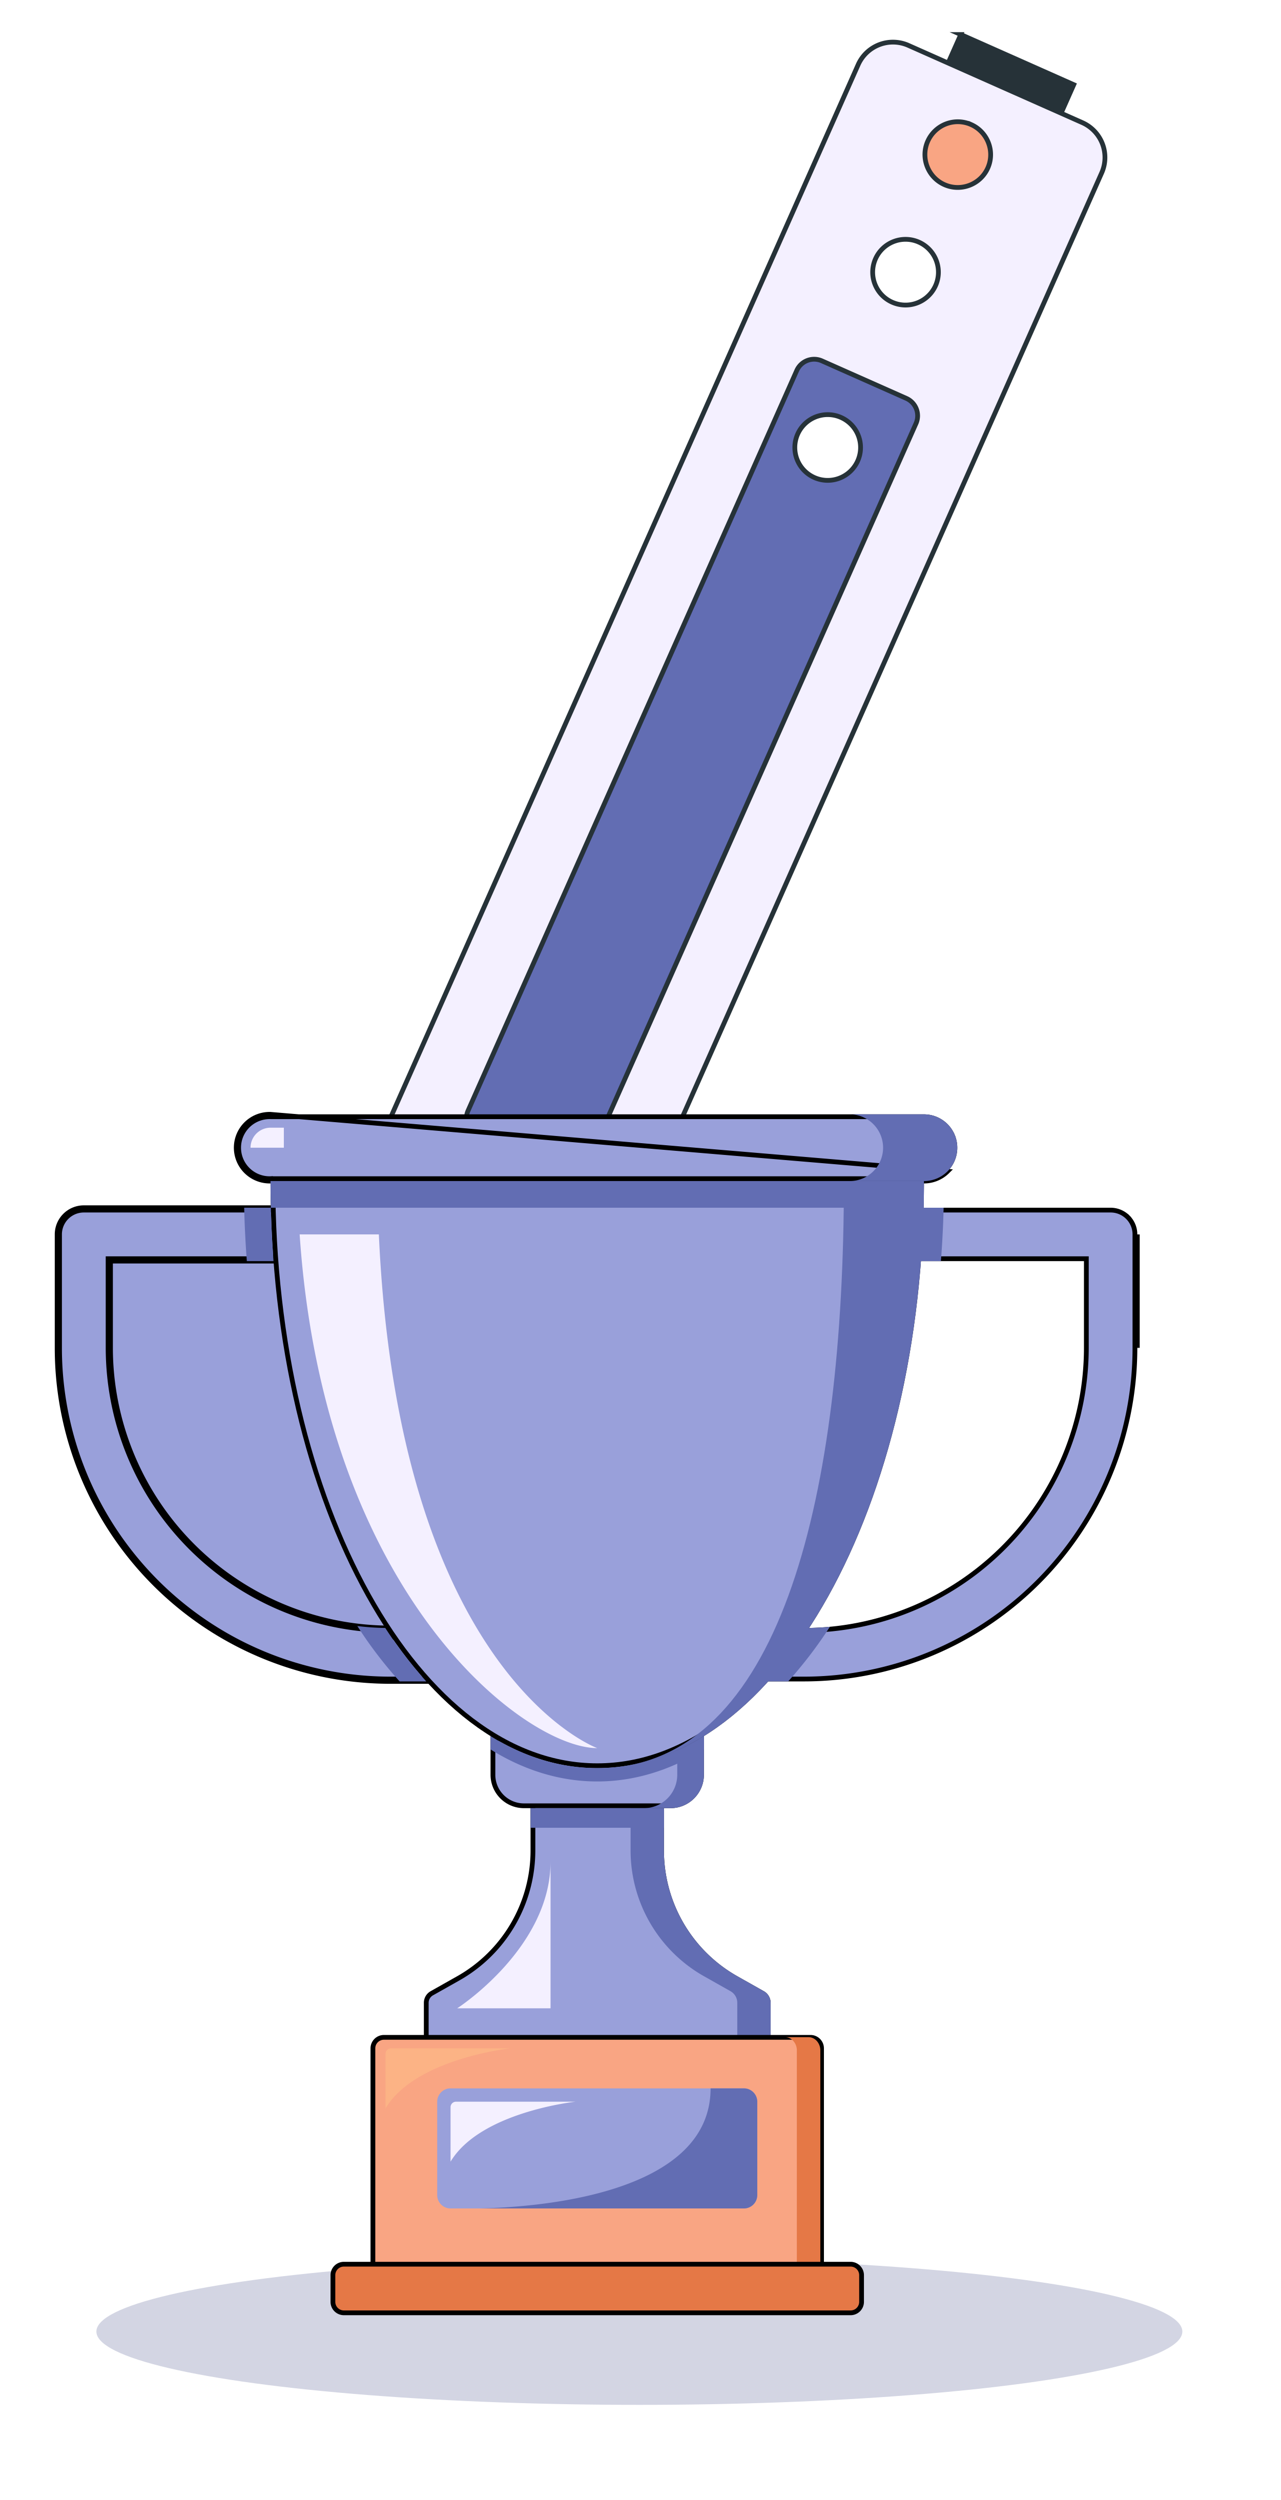 <svg xmlns="http://www.w3.org/2000/svg" width="269" height="525" fill="none"><path d="M201.761 7.248l-3.984 8.97 23.72 10.534 3.983-8.97-23.719-10.534z" fill="#263238" stroke="#263238" stroke-miterlimit="10"></path><path d="M180.201 13.6l-98.36 221.495a8 8 0 004.064 10.558l36.518 16.217a8 8 0 0010.558-4.065L231.342 36.31a8 8 0 00-4.065-10.558L190.76 9.535a8 8 0 00-10.559 4.065z" fill="#F4F0FF" stroke="#263238" stroke-miterlimit="10"></path><path d="M167.31 77.811l-69.019 155.42a4 4 0 002.033 5.279l17.73 7.874a4 4 0 005.279-2.033l69.018-155.42a4 4 0 00-2.032-5.279l-17.73-7.873a4 4 0 00-5.279 2.032z" fill="#626DB3" stroke="#263238" stroke-miterlimit="10"></path><path d="M196.451 59.99a6.902 6.902 0 10-12.616-5.602 6.902 6.902 0 0012.616 5.602z" fill="#fff" stroke="#263238" stroke-miterlimit="10"></path><path d="M203.927 26.159a6.9 6.9 0 00-9.108 3.506c-1.543 3.475.031 7.566 3.506 9.109 3.475 1.543 7.566-.032 9.109-3.507 1.543-3.475-.032-7.565-3.507-9.109z" fill="#F9A583" stroke="#263238" stroke-miterlimit="10"></path><path d="M180.11 96.79a6.902 6.902 0 10-12.617-5.6 6.902 6.902 0 0012.617 5.6z" fill="#fff" stroke="#263238" stroke-miterlimit="10"></path><g opacity=".2" filter="url(#a)"><ellipse cx="134.263" cy="489.608" rx="114.021" ry="15.393" fill="#222E72"></ellipse></g><path d="M238.327 259.219v23.818a69.528 69.528 0 01-20.354 49.175 69.52 69.52 0 01-49.167 20.371h-8.607l9.913-10.228a59.377 59.377 0 0058.011-59.318v0-18.715h-41.936l1.276-10.209h45.762a5.1 5.1 0 013.609 1.496l.354-.353-.354.353a5.091 5.091 0 011.493 3.61zm.5.001v23.817-23.817zM90.684 418.567l.001-.001 5.518-3.112a30.855 30.855 0 0015.709-26.886s0 0 0 0v-12.572h27.008v12.572s0 0 0 0a30.86 30.86 0 004.213 15.571 30.862 30.862 0 0011.495 11.315h.001l5.517 3.112.002.001a2.286 2.286 0 011.174 1.999s0 0 0 0v11.872H89.51v-11.872s0 0 0 0a2.288 2.288 0 011.174-1.999z" fill="#99A0DA" stroke="#000"></path><path d="M161.822 420.566v12.372h-7.002v-12.372a2.79 2.79 0 00-1.43-2.436l-5.513-3.111a30.339 30.339 0 01-15.459-26.451v-13.072h7.002v13.072a30.348 30.348 0 0015.454 26.451l5.518 3.111a2.79 2.79 0 011.43 2.436z" fill="#626DB3"></path><path d="M147.315 365.066v7.627a6.507 6.507 0 01-6.502 6.507h-30.799a6.507 6.507 0 01-6.502-6.507v-7.627h43.803z" fill="#99A0DA" stroke="#000"></path><path d="M139.416 379.699h-28.004v4.118h28.004v-4.118z" fill="#626DB3"></path><path d="M172.518 430.131v48.532h-94.21V430.13a2.31 2.31 0 012.302-2.302h89.606a2.31 2.31 0 012.302 2.303z" fill="#F9A583" stroke="#000"></path><path d="M172.262 430.56v48.512h-4.93V430.56a2.96 2.96 0 00-.725-1.956c-.462-.52-1.088-.812-1.742-.815h4.93c.653.003 1.28.295 1.742.815a2.96 2.96 0 01.725 1.956z" fill="#E57846"></path><path d="M72.21 475.465H178.62a2.3 2.3 0 012.301 2.301v5.606a2.3 2.3 0 01-2.301 2.301H72.209a2.3 2.3 0 01-2.3-2.301v-5.606a2.3 2.3 0 012.3-2.301z" fill="#E57846" stroke="#000"></path><path d="M156.22 438.539H94.611a2.8 2.8 0 00-2.8 2.801v19.616a2.8 2.8 0 002.8 2.801h61.609a2.8 2.8 0 002.801-2.801V441.34a2.8 2.8 0 00-2.801-2.801z" fill="#99A0DA"></path><path d="M147.818 364.566v8.127a7.009 7.009 0 01-7.002 7.007h-5.597a7.008 7.008 0 006.997-7.007v-8.127h5.602z" fill="#626DB3"></path><path d="M94.501 352.583l.672.5H82.021A70.02 70.02 0 0112 283.062V259.22a5.601 5.601 0 015.602-5.607h45.704v.5m31.195 98.47h.838L80.93 341.86m13.57 10.723h-12.48A69.52 69.52 0 0112.5 283.062v-23.843a5.096 5.096 0 011.493-3.61 5.11 5.11 0 013.609-1.496h45.704m31.195 98.47l-13.74-10.227m.17-.496a58.877 58.877 0 01-57.728-58.823v-18.215h40.103v-.5M80.93 341.86l-.01.5-.16-.004m.17-.496l-.298.401.128.095m-17.455-78.034h.5v-10.209h-.5m0 10.209H22.703v18.715a59.378 59.378 0 0058.058 59.319m-17.455-78.034v-10.209" fill="#99A0DA" stroke="#000"></path><path d="M193.526 242.91v5.102c0 33.973-7.665 64.705-20.033 86.926-12.377 22.238-29.396 35.85-48.077 35.85-18.682 0-35.7-13.613-48.078-35.852-12.368-22.222-20.033-52.954-20.033-86.924v-5.102h136.221z" fill="#99A0DA" stroke="#000"></path><path d="M57.434 264.822h-5.601a225.76 225.76 0 01-.558-11.209h5.597c.096 3.787.283 7.523.562 11.209zM89.517 353.084h-5.602a89.247 89.247 0 01-8.876-11.627c1.948.235 3.906.37 5.868.404a88.114 88.114 0 008.61 11.223zM147.815 364.566v2.806c-7.026 4.354-14.561 6.721-22.401 6.721-7.841 0-15.376-2.367-22.402-6.721v-2.806c7.026 4.359 14.561 6.726 22.402 6.726 7.84 0 15.375-2.367 22.401-6.726z" fill="#626DB3"></path><path d="M194.026 242.41v5.602c0 65.958-28.832 119.825-65.09 123.129 35.227-3.349 48.275-57.201 48.275-123.129v-5.602h16.815z" fill="#626DB3"></path><path d="M200.523 241.009v.002a6.48 6.48 0 01-4.006 6.011 6.483 6.483 0 01-2.49.49H56.804v-.001l-.013.001a6.5 6.5 0 01-4.712-1.843 6.501 6.501 0 01-1.968-4.662 6.508 6.508 0 016.68-6.505h137.235a6.508 6.508 0 016.004 4.019l.462-.191-.462.191c.326.789.494 1.634.493 2.488zm-1.542 4.957a6.974 6.974 0 01-4.955 2.046H56.804a7.02 7.02 0 01-5.074-1.985 7.003 7.003 0 01-1.567-7.744 7.003 7.003 0 016.641-4.281l142.177 11.964z" fill="#99A0DA" stroke="#000"></path><path d="M194.025 248.012c0 1.878-.029 3.742-.074 5.601H56.873a234.264 234.264 0 01-.074-5.601h137.226z" fill="#626DB3"></path><path d="M201.021 241.011a6.986 6.986 0 01-2.042 4.957 6.987 6.987 0 01-4.955 2.045h-15.405a7.005 7.005 0 004.834-11.893 7.005 7.005 0 00-4.834-2.116h15.405a6.999 6.999 0 016.466 4.327 7 7 0 01.531 2.68zM159.02 441.34v19.616a2.81 2.81 0 01-2.801 2.801h-55.588c11.312-.227 48.586-2.634 48.586-25.218h7.002a2.813 2.813 0 012.801 2.801z" fill="#626DB3"></path><path d="M94.613 453.929v-11.44a1.148 1.148 0 01.705-1.062c.14-.057.289-.087.44-.087h25.108s-19.951 2.1-26.253 12.589z" fill="#F4F0FF"></path><path d="M80.963 442.738v-11.46a1.149 1.149 0 011.144-1.149h25.109s-19.956 2.101-26.253 12.609z" fill="#FCB385"></path><path d="M125.415 367.091c-15.207 0-57.378-32.097-62.491-107.872h16.632c4.192 92.714 45.859 107.872 45.859 107.872zM96.01 421.729s19.601-12.608 19.601-30.819v30.819H96.01zM59.606 236.805v4.206H52.61a4.207 4.207 0 014.197-4.206h2.8z" fill="#F4F0FF"></path><path d="M198.155 253.613a213.174 213.174 0 01-.572 11.209h-11.958l1.4-11.209h11.13zM174.264 341.621a91.529 91.529 0 01-8.752 11.46h-6.494l4.955-5.099 5.918-6.124a67.484 67.484 0 004.373-.237z" fill="#626DB3"></path><defs><filter id="a" x=".242" y="454.215" width="268.041" height="70.785" filterUnits="userSpaceOnUse" color-interpolation-filters="sRGB"><feGaussianBlur stdDeviation="10"></feGaussianBlur></filter></defs></svg>